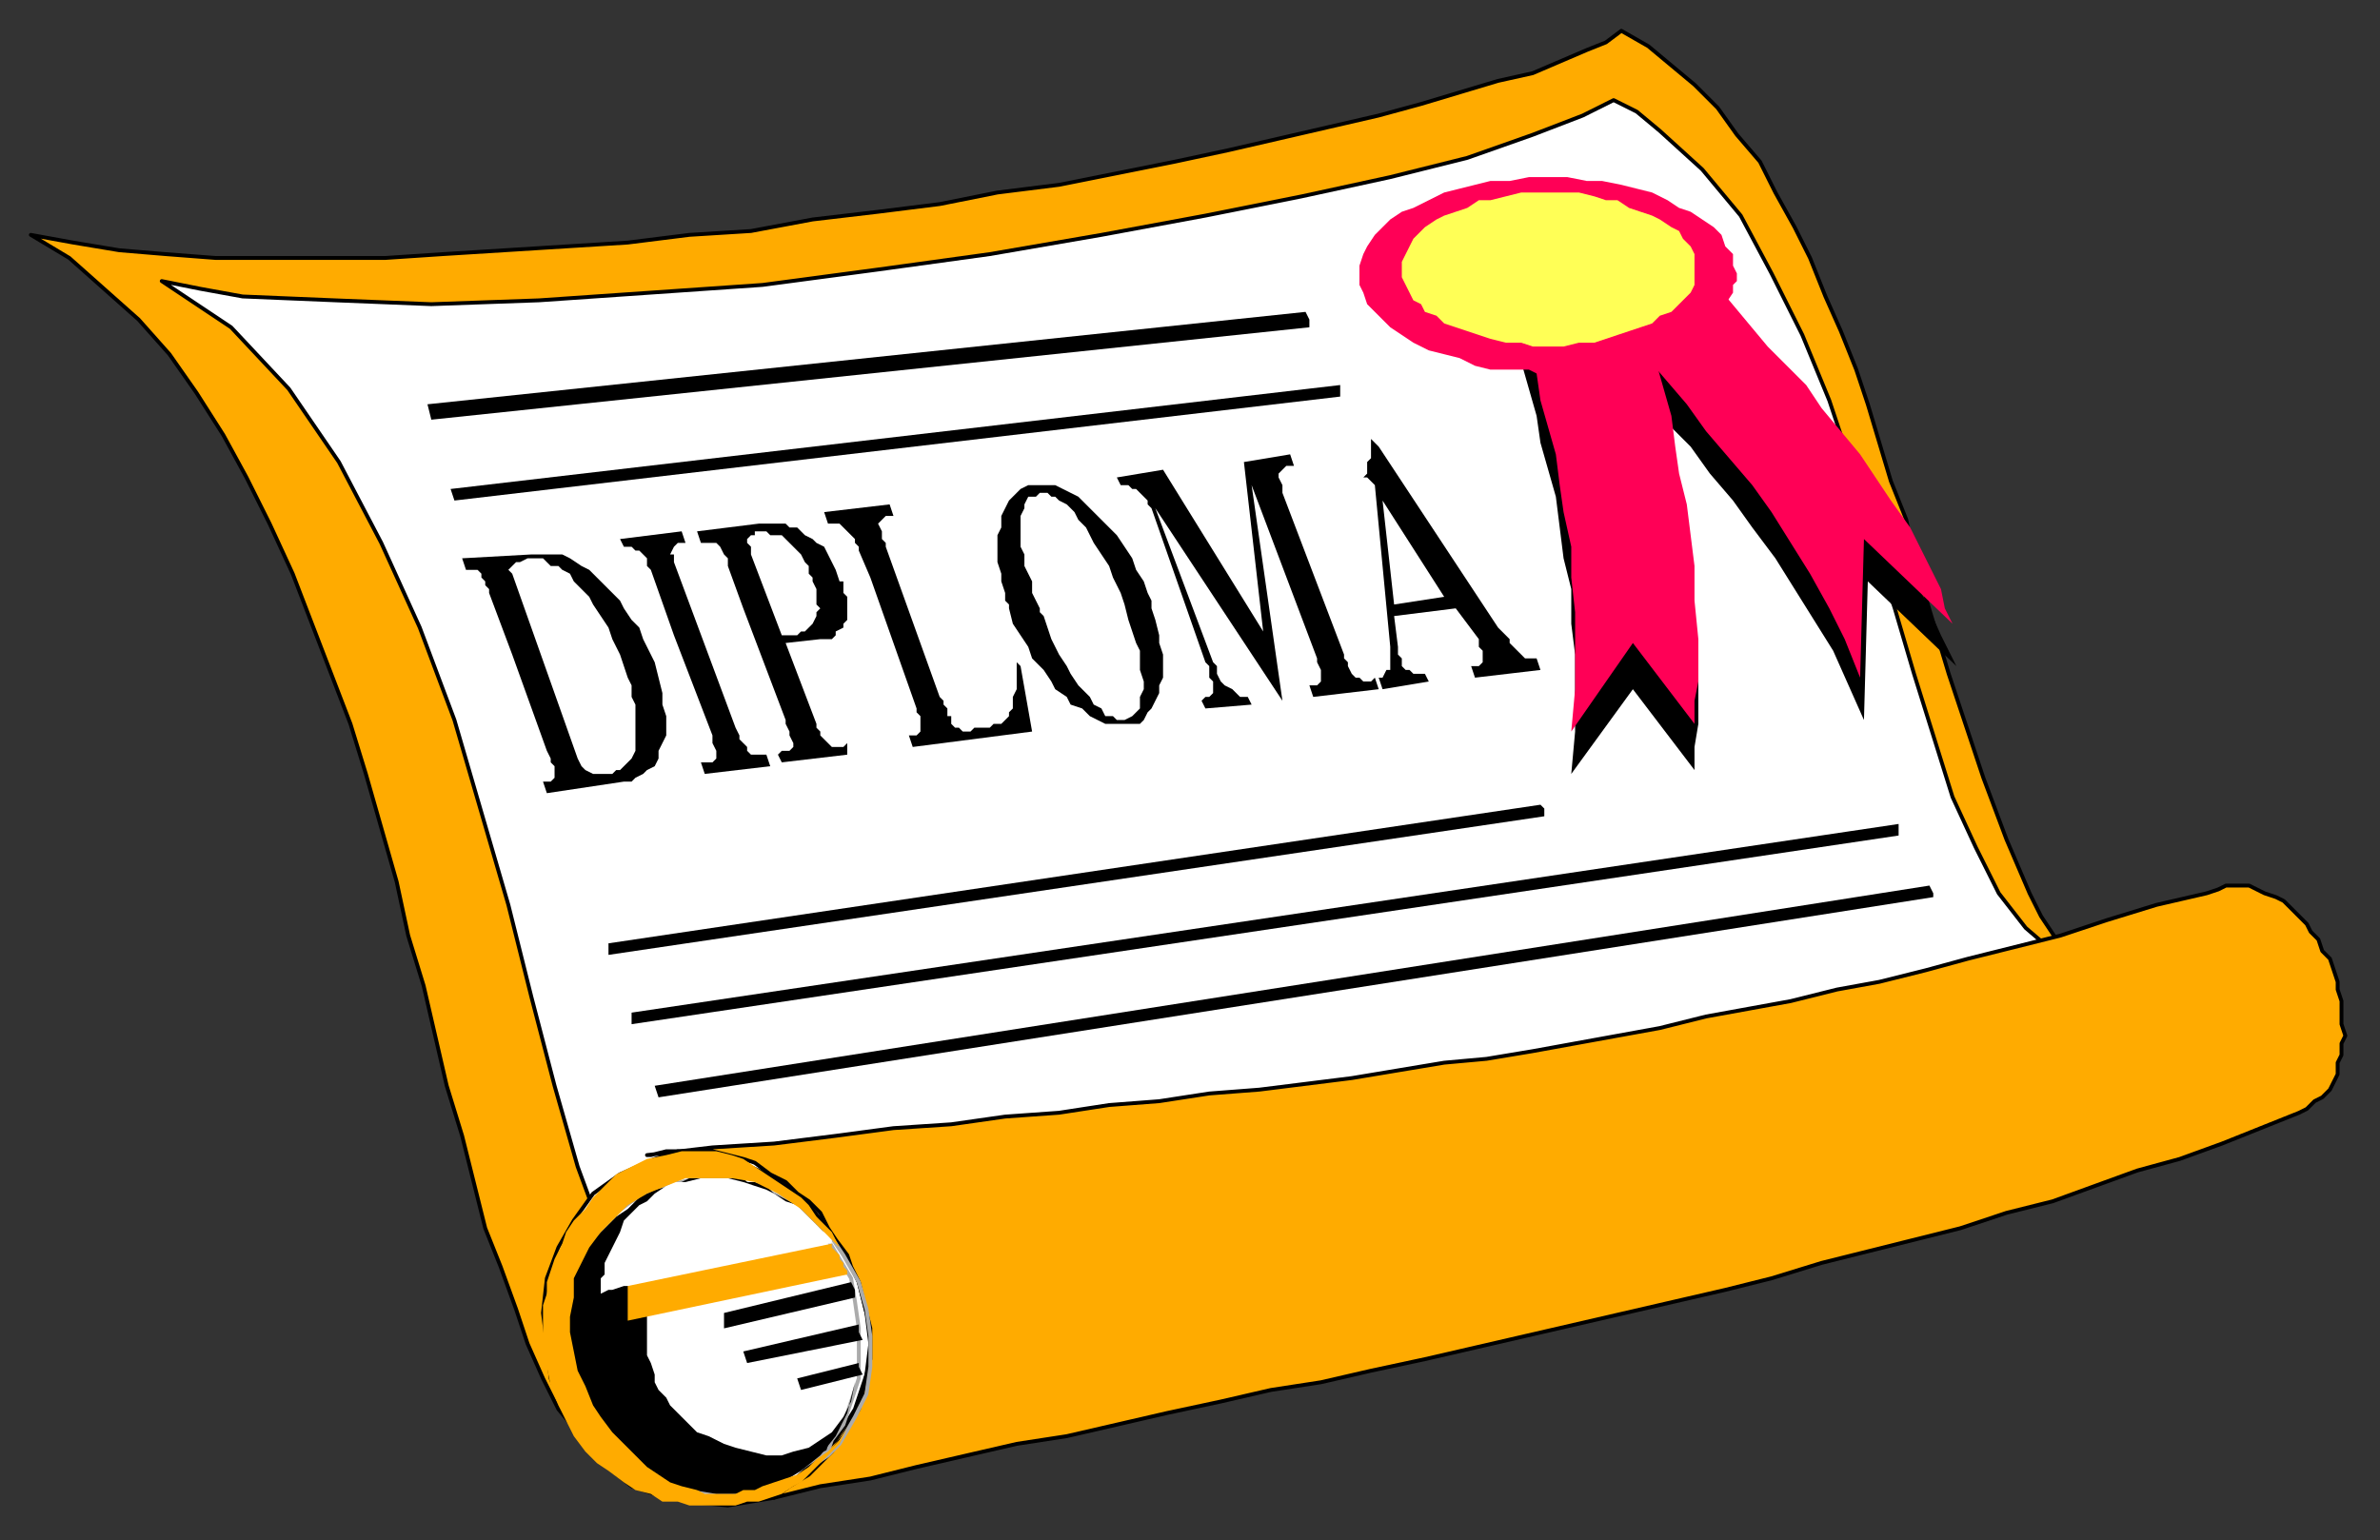 <?xml version="1.0" encoding="UTF-8" standalone="no"?>
<svg
   xmlns:dc="http://purl.org/dc/elements/1.1/"
   xmlns:cc="http://creativecommons.org/ns#"
   xmlns:rdf="http://www.w3.org/1999/02/22-rdf-syntax-ns#"
   xmlns:svg="http://www.w3.org/2000/svg"
   xmlns="http://www.w3.org/2000/svg"
   xmlns:sodipodi="http://sodipodi.sourceforge.net/DTD/sodipodi-0.dtd"
   xmlns:inkscape="http://www.inkscape.org/namespaces/inkscape"
   version="1.0"
   width="163.512mm"
   height="105.833mm"
   id="svg73"
   sodipodi:docname="GRAD045.WMF">
  <rect width="100%" height="100%" fill="#333333" stroke="none"/>
  <sodipodi:namedview
     pagecolor="#ffffff"
     bordercolor="#666666"
     borderopacity="1"
     objecttolerance="10"
     gridtolerance="10"
     guidetolerance="10"
     inkscape:pageopacity="0"
     inkscape:pageshadow="2"
     inkscape:window-width="640"
     inkscape:window-height="480"
     id="namedview75" />
  <defs
     id="defs3">
    <pattern
       id="WMFhbasepattern"
       patternUnits="userSpaceOnUse"
       width="6"
       height="6"
       x="0"
       y="0" />
  </defs>
  <path
     style="fill:#ffab00;fill-rule:evenodd;fill-opacity:1;stroke:#000000;stroke-width:1px;stroke-linecap:round;stroke-linejoin:round;stroke-miterlimit:4;stroke-dasharray:none;stroke-opacity:1;"
     d="  M 8,61   L 19,63   L 31,65   L 43,66   L 56,67   L 71,67   L 85,67   L 100,67   L 115,66   L 131,65   L 147,64   L 163,63   L 179,61   L 195,60   L 211,57   L 228,55   L 244,53   L 259,50   L 275,48   L 290,45   L 305,42   L 319,39   L 332,36   L 345,33   L 358,30   L 369,27   L 379,24   L 389,21   L 398,19   L 405,16   L 412,13   L 417,11   L 421,8   L 428,12   L 434,17   L 440,22   L 446,28   L 451,35   L 457,42   L 461,50   L 466,59   L 470,67   L 474,77   L 478,86   L 482,96   L 485,105   L 488,115   L 491,125   L 495,135   L 497,145   L 500,155   L 503,165   L 506,175   L 509,184   L 512,193   L 515,202   L 518,210   L 521,218   L 524,225   L 527,232   L 530,238   L 534,244   L 538,248   L 542,252   L 546,255   L 534,259   L 212,380   L 170,388   L 164,386   L 159,382   L 154,378   L 150,372   L 145,366   L 141,358   L 137,349   L 134,340   L 130,329   L 126,319   L 123,307   L 120,295   L 116,282   L 113,269   L 110,256   L 106,243   L 103,229   L 99,215   L 95,201   L 91,188   L 86,175   L 81,162   L 76,149   L 70,136   L 64,124   L 58,113   L 51,102   L 44,92   L 36,83   L 27,75   L 18,67   L 8,61  z "
     id="path5" />
  <path
     style="fill:#ffffff;fill-rule:evenodd;fill-opacity:1;stroke:#000000;stroke-width:1px;stroke-linecap:round;stroke-linejoin:round;stroke-miterlimit:4;stroke-dasharray:none;stroke-opacity:1;"
     d="  M 42,73   L 52,75   L 63,77   L 87,78   L 112,79   L 140,78   L 169,76   L 198,74   L 228,70   L 257,66   L 286,61   L 313,56   L 338,51   L 361,46   L 381,41   L 398,35   L 411,30   L 419,26   L 425,29   L 431,34   L 442,44   L 452,56   L 460,71   L 468,87   L 475,104   L 481,122   L 486,140   L 492,158   L 497,175   L 502,191   L 507,207   L 513,220   L 519,232   L 526,241   L 533,247   L 191,365   L 185,363   L 180,360   L 172,352   L 164,339   L 157,322   L 150,303   L 144,282   L 138,259   L 132,235   L 125,211   L 118,187   L 109,163   L 99,141   L 88,120   L 75,101   L 60,85   L 42,73  z "
     id="path7" />
  <path
     style="fill:#ffffff;fill-rule:evenodd;fill-opacity:1;stroke:#000000;stroke-width:1px;stroke-linecap:round;stroke-linejoin:round;stroke-miterlimit:4;stroke-dasharray:none;stroke-opacity:1;"
     d="  M 201,389   L 195,390   L 189,391   L 179,390   L 170,388   L 162,384   L 156,379   L 150,373   L 146,366   L 143,358   L 142,349   L 141,341   L 142,332   L 145,324   L 149,317   L 154,310   L 161,305   L 170,301   L 173,300   L 176,299   L 183,299   L 190,301   L 197,304   L 204,308   L 210,313   L 215,319   L 220,326   L 223,333   L 225,341   L 226,349   L 225,357   L 222,366   L 217,374   L 210,381   L 201,389  z "
     id="path9" />
  <path
     style="fill:#ffab00;fill-rule:evenodd;fill-opacity:1;stroke:#000000;stroke-width:1px;stroke-linecap:round;stroke-linejoin:round;stroke-miterlimit:4;stroke-dasharray:none;stroke-opacity:1;"
     d="  M 168,300   L 185,298   L 201,297   L 217,295   L 232,293   L 247,292   L 261,290   L 275,289   L 288,287   L 301,286   L 314,284   L 327,283   L 351,280   L 363,278   L 375,276   L 386,275   L 398,273   L 409,271   L 420,269   L 431,267   L 443,264   L 454,262   L 465,260   L 477,257   L 488,255   L 500,252   L 511,249   L 523,246   L 535,243   L 547,239   L 560,235   L 573,232   L 576,231   L 578,230   L 581,230   L 584,230   L 586,231   L 588,232   L 591,233   L 593,234   L 595,236   L 597,238   L 599,240   L 600,242   L 602,244   L 603,247   L 605,249   L 606,252   L 607,255   L 607,257   L 608,260   L 608,263   L 608,266   L 609,269   L 608,271   L 608,274   L 607,276   L 607,279   L 606,281   L 605,283   L 603,285   L 601,286   L 599,288   L 597,289   L 587,293   L 577,297   L 566,301   L 555,304   L 544,308   L 533,312   L 521,315   L 509,319   L 497,322   L 485,325   L 473,328   L 460,332   L 448,335   L 435,338   L 422,341   L 409,344   L 396,347   L 383,350   L 370,353   L 356,356   L 343,359   L 330,361   L 317,364   L 303,367   L 290,370   L 277,373   L 264,375   L 251,378   L 238,381   L 226,384   L 213,386   L 201,389   L 205,386   L 210,383   L 213,380   L 216,377   L 219,373   L 221,369   L 223,366   L 224,362   L 225,357   L 226,353   L 226,349   L 226,345   L 225,341   L 224,337   L 223,333   L 221,329   L 220,326   L 217,322   L 215,319   L 213,315   L 210,312   L 207,310   L 204,307   L 200,305   L 196,302   L 193,301   L 189,300   L 185,299   L 181,299   L 177,299   L 173,299   L 169,300   L 168,300  z "
     id="path11" />
  <path
     style="fill:none;stroke:#ababab;stroke-width:1px;stroke-linecap:round;stroke-linejoin:round;stroke-miterlimit:4;stroke-dasharray:none;stroke-opacity:1;"
     d="  M 212,380   L 215,378   L 218,375   L 222,368   L 225,362   L 226,355   L 226,347   L 225,340   L 223,333   L 219,326   L 215,320   L 209,315   L 203,311   L 196,308   L 189,306   L 181,306   L 173,308   L 164,312   L 160,315   L 157,318   L 151,324   L 148,331   L 146,339   L 146,346   L 147,354   L 150,362   L 154,369   L 159,375   L 165,380   L 172,384   L 179,387   L 187,388   L 195,387   L 204,384   L 213,378   L 215,377   L 216,374   L 219,370   L 221,364   L 223,358   L 223,351   L 223,345   L 222,338   L 221,332   L 218,327   L 215,322   L 210,318   L 204,315   L 198,313   L 191,313   L 182,315   L 173,318   L 172,319   L 171,320   L 170,320   L 169,321   L 167,323   L 166,324   L 165,325   L 165,326   L 164,327   L 164,329   L 164,330   L 163,331   L 163,333   L 163,334  "
     id="path13" />
  <path
     style="fill:#000000;fill-rule:evenodd;fill-opacity:1;stroke:none;"
     d="  M 391,71   L 392,75   L 392,79   L 394,86   L 395,94   L 397,101   L 399,108   L 400,115   L 402,122   L 404,129   L 405,137   L 406,145   L 408,153   L 408,162   L 409,170   L 409,180   L 409,190   L 408,201   L 424,179   L 440,200   L 440,194   L 441,188   L 441,177   L 440,167   L 440,158   L 439,148   L 438,139   L 436,131   L 435,123   L 433,115   L 432,107   L 430,99   L 429,92   L 427,83   L 426,76   L 424,67   L 423,59   L 391,71  z "
     id="path15" />
  <path
     style="fill:#000000;fill-rule:evenodd;fill-opacity:1;stroke:none;"
     d="  M 399,68   L 401,72   L 404,75   L 410,82   L 415,89   L 421,96   L 427,103   L 433,110   L 439,116   L 444,123   L 450,130   L 455,137   L 461,145   L 466,153   L 471,161   L 476,169   L 480,178   L 484,187   L 485,151   L 508,173   L 506,169   L 504,165   L 500,156   L 496,148   L 491,140   L 486,132   L 481,125   L 475,118   L 470,111   L 464,104   L 459,97   L 453,91   L 447,84   L 442,77   L 436,70   L 431,63   L 425,56   L 399,68  z "
     id="path17" />
  <path
     style="fill:#000000;fill-rule:evenodd;fill-opacity:1;stroke:none;"
     d="  M 214,320   L 209,317   L 205,316   L 201,315   L 196,315   L 193,315   L 189,317   L 186,318   L 183,320   L 180,321   L 177,323   L 175,325   L 173,328   L 171,329   L 170,331   L 168,334   L 168,337   L 168,340   L 168,342   L 168,343   L 168,345   L 168,348   L 168,350   L 168,352   L 169,354   L 170,357   L 170,359   L 171,361   L 173,363   L 174,365   L 176,367   L 178,369   L 181,372   L 184,373   L 188,375   L 191,376   L 195,377   L 199,378   L 203,378   L 206,377   L 210,376   L 213,374   L 216,372   L 219,368   L 221,364   L 222,359   L 220,367   L 217,373   L 213,378   L 208,382   L 203,385   L 198,387   L 192,388   L 186,388   L 180,387   L 174,386   L 168,383   L 163,379   L 158,374   L 154,368   L 150,362   L 147,355   L 147,351   L 146,348   L 146,345   L 146,342   L 146,338   L 147,335   L 148,331   L 150,328   L 152,324   L 154,322   L 157,319   L 160,316   L 163,314   L 166,311   L 170,309   L 174,308   L 177,307   L 179,306   L 181,306   L 183,306   L 185,306   L 187,306   L 189,306   L 191,306   L 193,306   L 194,307   L 196,307   L 199,308   L 201,310   L 203,311   L 205,312   L 207,313   L 209,314   L 211,316   L 213,318   L 214,320  z "
     id="path19" />
  <path
     style="fill:#ffffff;fill-rule:evenodd;fill-opacity:1;stroke:none;"
     d="  M 156,336   L 158,335   L 159,335   L 162,334   L 166,334   L 170,333   L 174,332   L 178,331   L 182,330   L 186,329   L 190,328   L 195,327   L 199,327   L 202,326   L 206,325   L 210,324   L 213,323   L 216,323   L 216,322   L 215,321   L 214,320   L 212,318   L 211,317   L 209,315   L 207,313   L 204,312   L 201,310   L 199,309   L 196,308   L 193,307   L 189,306   L 186,306   L 182,306   L 178,307   L 177,307   L 175,307   L 173,308   L 170,310   L 168,312   L 166,313   L 164,315   L 162,317   L 161,320   L 160,322   L 159,324   L 158,326   L 157,328   L 157,331   L 156,332   L 156,334   L 156,336  z "
     id="path21" />
  <path
     style="fill:#ffab00;fill-rule:evenodd;fill-opacity:1;stroke:none;"
     d="  M 220,326   L 214,320   L 208,314   L 202,310   L 196,307   L 190,306   L 184,306   L 178,306   L 173,308   L 168,310   L 163,313   L 159,317   L 156,320   L 153,324   L 151,328   L 149,332   L 149,337   L 148,342   L 148,346   L 149,351   L 150,356   L 152,360   L 154,365   L 156,368   L 159,372   L 162,375   L 165,378   L 168,381   L 171,383   L 174,385   L 177,386   L 181,387   L 183,388   L 187,388   L 189,388   L 191,388   L 193,387   L 196,387   L 198,386   L 201,385   L 204,384   L 207,383   L 210,381   L 212,379   L 215,377   L 218,374   L 220,371   L 222,368   L 220,371   L 218,375   L 216,377   L 213,380   L 211,382   L 208,385   L 206,386   L 203,388   L 200,389   L 197,390   L 194,390   L 191,391   L 188,391   L 185,391   L 182,391   L 179,391   L 176,390   L 172,390   L 169,388   L 165,387   L 162,385   L 158,382   L 155,380   L 152,377   L 149,373   L 147,369   L 145,365   L 143,360   L 142,355   L 141,350   L 141,344   L 141,339   L 142,336   L 142,333   L 143,330   L 144,327   L 146,323   L 147,320   L 149,317   L 152,314   L 154,311   L 157,308   L 160,305   L 164,303   L 168,301   L 173,300   L 177,299   L 182,299   L 186,299   L 190,300   L 193,301   L 196,303   L 199,305   L 202,307   L 205,309   L 208,311   L 210,313   L 212,316   L 214,318   L 216,320   L 217,322   L 218,324   L 220,326  z "
     id="path23" />
  <path
     style="fill:#ffab00;fill-rule:evenodd;fill-opacity:1;stroke:none;"
     d="  M 163,334   L 163,343   L 220,331   L 220,330   L 219,329   L 219,328   L 218,327   L 218,326   L 217,325   L 216,324   L 216,323   L 163,334  z "
     id="path25" />
  <path
     style="fill:#000000;fill-rule:evenodd;fill-opacity:1;stroke:none;"
     d="  M 133,170   L 127,154   L 127,153   L 126,152   L 126,151   L 125,150   L 125,149   L 124,148   L 123,148   L 122,148   L 121,148   L 120,145   L 138,144   L 139,144   L 140,144   L 142,144   L 144,144   L 146,144   L 148,145   L 151,147   L 153,148   L 155,150   L 157,152   L 159,154   L 161,156   L 162,158   L 164,161   L 166,163   L 167,166   L 168,168   L 169,170   L 170,172   L 171,176   L 172,180   L 172,183   L 173,186   L 173,189   L 173,191   L 172,193   L 171,195   L 171,197   L 170,199   L 168,200   L 167,201   L 165,202   L 164,203   L 162,203   L 142,206   L 141,203   L 142,203   L 143,203   L 144,202   L 144,201   L 144,200   L 144,199   L 143,198   L 143,197   L 142,195   L 133,170  z "
     id="path27" />
  <path
     style="fill:#000000;fill-rule:evenodd;fill-opacity:1;stroke:none;"
     d="  M 175,165   L 169,148   L 168,147   L 168,145   L 167,144   L 166,143   L 165,143   L 164,142   L 163,142   L 162,142   L 161,140   L 177,138   L 178,141   L 177,141   L 176,141   L 175,142   L 175,142   L 174,144   L 175,144   L 175,146   L 175,146   L 191,189   L 191,189   L 192,191   L 192,192   L 193,193   L 194,194   L 194,195   L 195,196   L 196,196   L 198,196   L 199,196   L 200,199   L 183,201   L 182,198   L 184,198   L 185,198   L 186,197   L 186,196   L 186,195   L 185,193   L 185,192   L 185,191   L 175,165  z "
     id="path29" />
  <path
     style="fill:#000000;fill-rule:evenodd;fill-opacity:1;stroke:none;"
     d="  M 193,158   L 189,147   L 189,145   L 188,144   L 188,144   L 187,142   L 186,141   L 185,141   L 184,141   L 183,141   L 182,141   L 181,138   L 197,136   L 198,136   L 200,136   L 201,136   L 202,136   L 204,136   L 205,137   L 207,137   L 208,138   L 209,139   L 211,140   L 212,141   L 214,142   L 215,144   L 216,146   L 217,148   L 218,151   L 219,151   L 219,154   L 220,155   L 220,156   L 220,158   L 220,159   L 220,160   L 220,161   L 219,162   L 219,163   L 217,164   L 217,165   L 216,166   L 215,166   L 213,166   L 204,167   L 212,188   L 212,189   L 213,190   L 213,191   L 214,192   L 215,193   L 216,194   L 217,194   L 218,194   L 219,194   L 220,193   L 220,196   L 203,198   L 202,196   L 203,195   L 204,195   L 205,195   L 206,194   L 206,193   L 205,191   L 205,190   L 205,190   L 204,188   L 204,187   L 193,158  z "
     id="path31" />
  <path
     style="fill:#000000;fill-rule:evenodd;fill-opacity:1;stroke:none;"
     d="  M 226,150   L 223,143   L 223,142   L 222,141   L 222,140   L 221,139   L 220,138   L 219,137   L 218,136   L 217,136   L 216,136   L 215,136   L 214,133   L 231,131   L 232,134   L 231,134   L 230,134   L 229,135   L 228,136   L 229,138   L 229,139   L 229,140   L 230,141   L 230,142   L 244,181   L 245,182   L 245,183   L 246,184   L 246,186   L 247,186   L 247,188   L 248,189   L 249,189   L 250,190   L 252,190   L 253,189   L 257,189   L 258,188   L 259,188   L 260,188   L 262,186   L 262,185   L 263,184   L 263,183   L 263,181   L 264,179   L 264,178   L 264,176   L 264,175   L 264,174   L 264,172   L 265,173   L 268,190   L 237,194   L 236,191   L 237,191   L 238,191   L 239,190   L 239,189   L 239,188   L 239,187   L 239,186   L 238,185   L 238,184   L 226,150  z "
     id="path33" />
  <path
     style="fill:#000000;fill-rule:evenodd;fill-opacity:1;stroke:none;"
     d="  M 262,158   L 262,157   L 261,156   L 261,154   L 260,151   L 260,149   L 259,146   L 259,144   L 259,141   L 259,139   L 260,137   L 260,134   L 261,132   L 262,130   L 263,129   L 265,127   L 267,126   L 269,126   L 270,126   L 272,126   L 274,126   L 276,127   L 278,128   L 280,129   L 282,131   L 284,133   L 286,135   L 288,137   L 290,139   L 292,142   L 294,145   L 295,148   L 297,151   L 298,154   L 299,156   L 299,158   L 300,161   L 301,165   L 301,167   L 302,170   L 302,173   L 302,176   L 301,178   L 301,180   L 299,184   L 298,185   L 297,187   L 296,188   L 294,188   L 292,188   L 292,188   L 291,188   L 289,188   L 287,188   L 285,187   L 283,186   L 281,184   L 278,183   L 277,181   L 274,179   L 273,177   L 271,174   L 268,171   L 267,168   L 265,165   L 263,162   L 262,158  z "
     id="path35" />
  <path
     style="fill:#000000;fill-rule:evenodd;fill-opacity:1;stroke:none;"
     d="  M 328,164   L 323,120   L 335,118   L 336,121   L 335,121   L 334,121   L 333,122   L 332,123   L 332,124   L 333,126   L 333,127   L 333,128   L 349,170   L 349,171   L 350,172   L 350,173   L 351,175   L 352,176   L 353,176   L 354,177   L 355,177   L 356,177   L 357,176   L 358,179   L 341,181   L 340,178   L 341,178   L 342,178   L 343,177   L 343,176   L 343,175   L 343,174   L 342,172   L 342,171   L 325,126   L 333,182   L 300,132   L 315,172   L 316,173   L 316,174   L 316,175   L 317,177   L 318,178   L 320,179   L 321,180   L 322,181   L 323,181   L 324,181   L 325,183   L 313,184   L 312,182   L 313,181   L 314,181   L 315,180   L 315,179   L 315,177   L 314,176   L 314,174   L 314,173   L 313,172   L 299,132   L 298,131   L 298,130   L 297,129   L 296,128   L 295,127   L 294,127   L 293,126   L 292,126   L 291,126   L 290,124   L 302,122   L 328,164  z "
     id="path37" />
  <path
     style="fill:#000000;fill-rule:evenodd;fill-opacity:1;stroke:none;"
     d="  M 357,126   L 356,125   L 355,124   L 354,124   L 355,123   L 355,122   L 355,121   L 355,120   L 356,119   L 356,118   L 356,117   L 356,116   L 356,115   L 356,114   L 357,115   L 358,116   L 389,163   L 390,164   L 392,166   L 392,167   L 394,169   L 395,170   L 396,171   L 398,171   L 399,171   L 400,174   L 383,176   L 382,173   L 383,173   L 384,173   L 385,172   L 385,171   L 385,169   L 384,168   L 384,167   L 384,166   L 378,158   L 362,160   L 363,168   L 363,169   L 363,170   L 364,171   L 364,173   L 365,174   L 366,174   L 367,175   L 369,175   L 370,175   L 371,177   L 359,179   L 358,176   L 359,176   L 360,174   L 361,174   L 361,172   L 361,171   L 361,170   L 361,168   L 357,126  z "
     id="path39" />
  <path
     style="fill:#ffffff;fill-rule:evenodd;fill-opacity:1;stroke:none;"
     d="  M 133,149   L 150,197   L 150,197   L 151,199   L 152,200   L 154,201   L 155,201   L 156,201   L 158,201   L 159,201   L 160,200   L 161,200   L 162,199   L 163,198   L 164,197   L 165,195   L 165,194   L 165,192   L 165,190   L 165,188   L 165,186   L 165,183   L 164,181   L 164,178   L 163,176   L 162,173   L 161,170   L 160,168   L 159,166   L 158,163   L 156,160   L 154,157   L 153,155   L 151,153   L 149,151   L 148,149   L 146,148   L 145,147   L 143,147   L 142,146   L 141,145   L 140,145   L 139,145   L 138,145   L 137,145   L 135,146   L 134,146   L 134,146   L 133,147   L 132,148   L 133,149  z "
     id="path41" />
  <path
     style="fill:#ffffff;fill-rule:evenodd;fill-opacity:1;stroke:none;"
     d="  M 195,144   L 203,165   L 204,165   L 206,165   L 207,165   L 208,164   L 209,164   L 210,163   L 211,162   L 212,160   L 212,159   L 213,158   L 212,157   L 212,155   L 212,153   L 211,151   L 211,150   L 210,149   L 210,147   L 209,146   L 208,144   L 207,143   L 206,142   L 205,141   L 205,141   L 204,140   L 203,139   L 202,139   L 201,139   L 200,139   L 199,138   L 198,138   L 197,138   L 196,138   L 196,139   L 195,139   L 194,140   L 194,141   L 195,142   L 195,144  z "
     id="path43" />
  <path
     style="fill:#ffffff;fill-rule:evenodd;fill-opacity:1;stroke:none;"
     d="  M 291,154   L 290,152   L 289,150   L 288,147   L 286,144   L 284,141   L 283,139   L 282,137   L 280,135   L 279,133   L 278,132   L 277,131   L 275,130   L 274,129   L 273,129   L 272,128   L 271,128   L 270,128   L 269,129   L 267,129   L 266,131   L 266,132   L 265,134   L 265,135   L 265,137   L 265,139   L 265,142   L 266,144   L 266,147   L 267,149   L 268,151   L 268,154   L 269,156   L 270,158   L 270,159   L 271,160   L 272,163   L 273,166   L 274,168   L 275,170   L 277,173   L 278,175   L 280,178   L 281,179   L 283,181   L 284,183   L 286,184   L 287,186   L 289,186   L 290,187   L 292,187   L 292,187   L 294,186   L 295,185   L 296,184   L 296,182   L 296,181   L 297,179   L 297,177   L 296,174   L 296,172   L 296,169   L 295,167   L 294,164   L 293,161   L 292,157   L 291,154  z "
     id="path45" />
  <path
     style="fill:#ffffff;fill-rule:evenodd;fill-opacity:1;stroke:none;"
     d="  M 375,155   L 359,130   L 362,157   L 375,155  z "
     id="path47" />
  <path
     style="fill:#ff0056;fill-rule:evenodd;fill-opacity:1;stroke:none;"
     d="  M 391,59   L 392,63   L 392,67   L 394,75   L 395,82   L 397,90   L 399,97   L 400,104   L 402,111   L 404,118   L 405,126   L 406,133   L 408,142   L 408,150   L 409,159   L 409,169   L 409,179   L 408,190   L 424,167   L 440,188   L 440,182   L 441,177   L 441,166   L 440,156   L 440,147   L 439,139   L 438,131   L 436,123   L 435,116   L 434,108   L 432,101   L 430,94   L 429,87   L 427,80   L 426,72   L 425,64   L 423,56   L 391,59  z "
     id="path49" />
  <path
     style="fill:#ff0056;fill-rule:evenodd;fill-opacity:1;stroke:none;"
     d="  M 398,56   L 401,60   L 403,64   L 409,71   L 414,78   L 420,85   L 426,91   L 432,98   L 438,105   L 443,112   L 449,119   L 455,126   L 460,133   L 465,141   L 470,149   L 475,158   L 479,166   L 483,176   L 484,140   L 507,162   L 505,158   L 504,153   L 500,145   L 496,137   L 491,130   L 487,124   L 483,118   L 478,112   L 473,106   L 469,100   L 464,95   L 459,90   L 454,84   L 449,78   L 444,72   L 439,65   L 434,58   L 398,56  z "
     id="path51" />
  <path
     style="fill:#ff0056;fill-rule:evenodd;fill-opacity:1;stroke:none;"
     d="  M 402,46   L 404,46   L 407,46   L 412,47   L 416,47   L 421,48   L 425,49   L 429,50   L 433,52   L 436,54   L 439,55   L 442,57   L 445,59   L 447,61   L 448,64   L 450,66   L 450,69   L 451,71   L 451,73   L 450,74   L 450,76   L 448,79   L 447,81   L 445,83   L 442,85   L 439,87   L 436,89   L 433,91   L 429,92   L 425,93   L 421,95   L 416,96   L 412,96   L 407,96   L 402,97   L 399,97   L 397,96   L 392,96   L 387,96   L 383,95   L 379,93   L 375,92   L 371,91   L 367,89   L 364,87   L 361,85   L 359,83   L 357,81   L 355,79   L 354,76   L 353,74   L 353,71   L 353,70   L 353,69   L 354,66   L 355,64   L 357,61   L 359,59   L 361,57   L 364,55   L 367,54   L 371,52   L 375,50   L 379,49   L 383,48   L 387,47   L 392,47   L 397,46   L 402,46  z "
     id="path53" />
  <path
     style="fill:#ffff56;fill-rule:evenodd;fill-opacity:1;stroke:none;"
     d="  M 402,50   L 404,50   L 406,50   L 410,50   L 414,51   L 417,52   L 420,52   L 423,54   L 426,55   L 429,56   L 431,57   L 434,59   L 436,60   L 437,62   L 439,64   L 440,66   L 440,68   L 440,70   L 440,71   L 440,72   L 440,74   L 439,76   L 437,78   L 436,79   L 434,81   L 431,82   L 429,84   L 426,85   L 423,86   L 420,87   L 417,88   L 414,89   L 410,89   L 406,90   L 402,90   L 400,90   L 398,90   L 395,89   L 391,89   L 387,88   L 384,87   L 381,86   L 378,85   L 375,84   L 373,82   L 370,81   L 369,79   L 367,78   L 366,76   L 365,74   L 364,72   L 364,70   L 364,69   L 364,68   L 365,66   L 366,64   L 367,62   L 369,60   L 370,59   L 373,57   L 375,56   L 378,55   L 381,54   L 384,52   L 387,52   L 391,51   L 395,50   L 398,50   L 402,50  z "
     id="path55" />
  <path
     style="fill:#000000;fill-rule:evenodd;fill-opacity:1;stroke:none;"
     d="  M 340,83   L 339,81   L 111,105   L 112,109   L 340,85   L 340,83  z "
     id="path57" />
  <path
     style="fill:#000000;fill-rule:evenodd;fill-opacity:1;stroke:none;"
     d="  M 348,101   L 348,100   L 117,127   L 118,130   L 348,103   L 348,101  z "
     id="path59" />
  <path
     style="fill:#000000;fill-rule:evenodd;fill-opacity:1;stroke:none;"
     d="  M 401,210   L 400,209   L 158,245   L 158,248   L 401,212   L 401,210  z "
     id="path61" />
  <path
     style="fill:#000000;fill-rule:evenodd;fill-opacity:1;stroke:none;"
     d="  M 493,216   L 493,214   L 164,263   L 164,266   L 493,217   L 493,216  z "
     id="path63" />
  <path
     style="fill:#000000;fill-rule:evenodd;fill-opacity:1;stroke:none;"
     d="  M 502,232   L 501,230   L 170,282   L 171,285   L 502,233   L 502,232  z "
     id="path65" />
  <path
     style="fill:#000000;fill-rule:evenodd;fill-opacity:1;stroke:none;"
     d="  M 222,335   L 221,333   L 188,341   L 188,345   L 222,337   L 222,335  z "
     id="path67" />
  <path
     style="fill:#000000;fill-rule:evenodd;fill-opacity:1;stroke:none;"
     d="  M 223,346   L 223,344   L 193,351   L 194,354   L 224,348   L 223,346  z "
     id="path69" />
  <path
     style="fill:#000000;fill-rule:evenodd;fill-opacity:1;stroke:none;"
     d="  M 223,355   L 223,354   L 207,358   L 208,361   L 224,357   L 223,355  z "
     id="path71" />
</svg>
